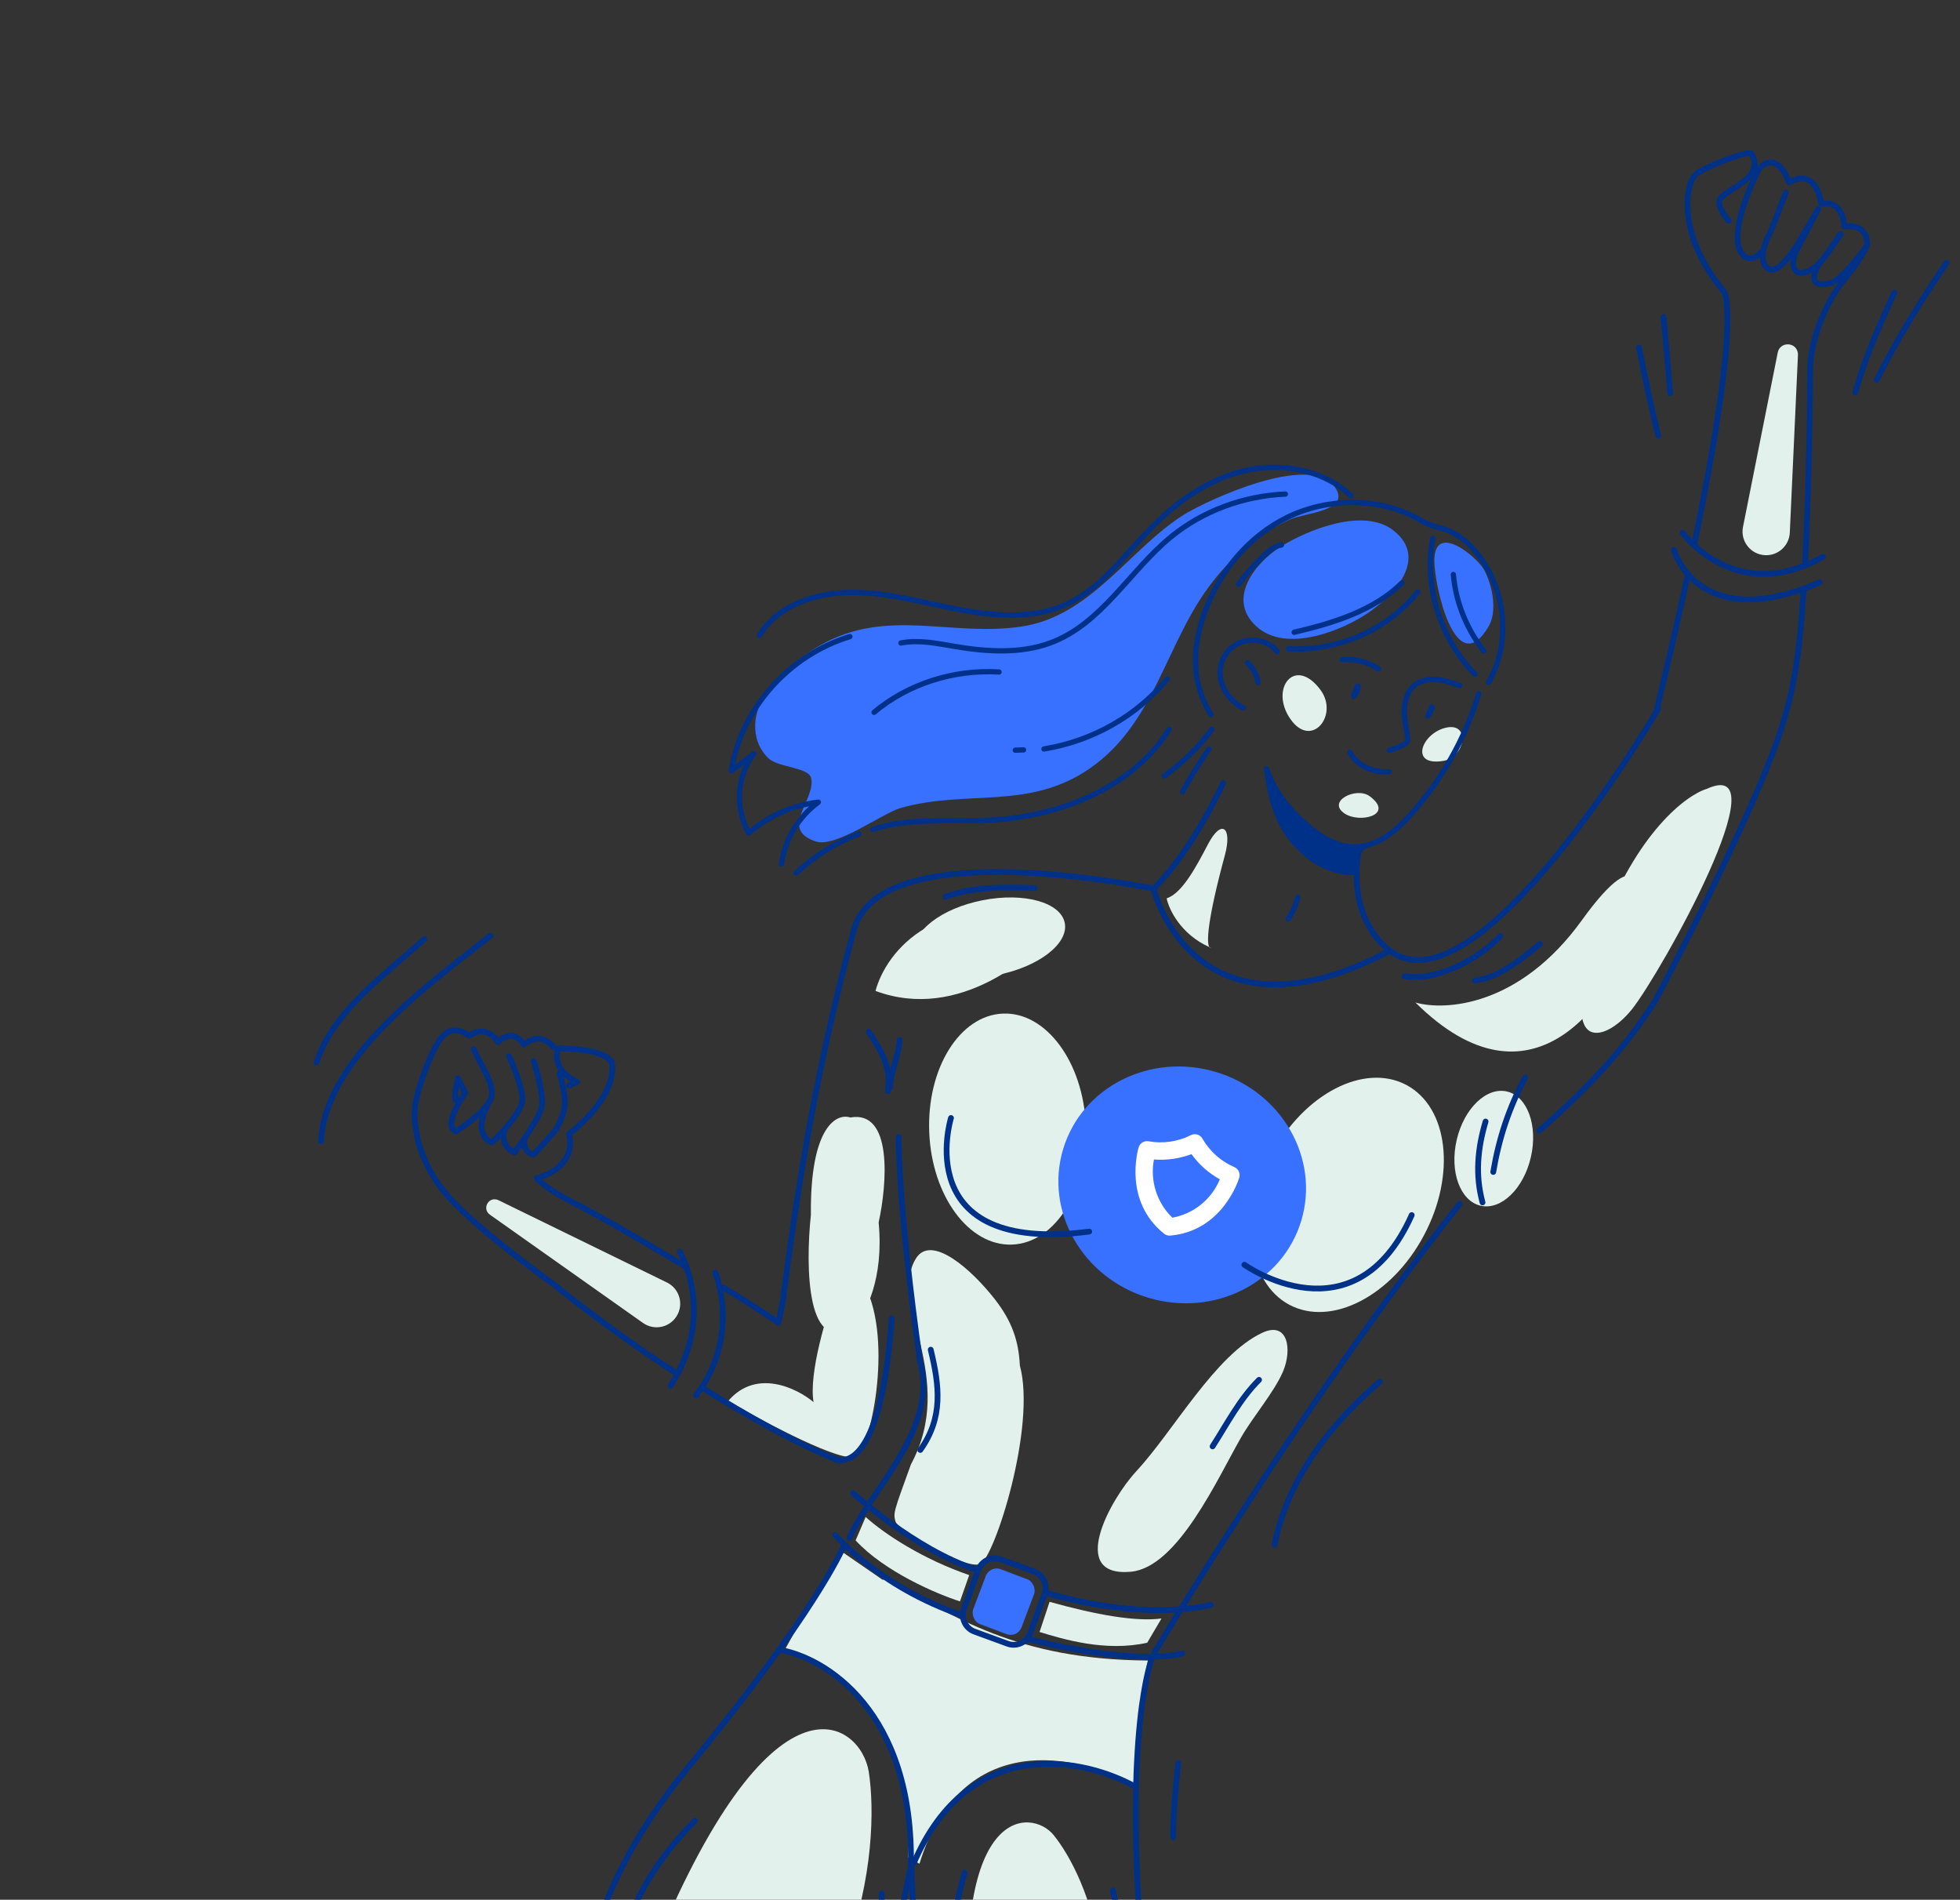 <svg width="679" height="658" viewBox="0 0 679 658" fill="none" xmlns="http://www.w3.org/2000/svg">
<rect x="0" y="0" width="679" height="658" fill="#333333" stroke="none"/>
<path d="M392.987 619.017C392.985 605.731 395.948 582.682 397.667 575.145C352.264 574.828 330.74 560.077 306.268 546.54L295.889 565.304C308.573 579.649 328.335 585.271 340.096 589.759C385.243 606.983 382.588 606.253 392.987 619.017Z" fill="#E2F1EB"/>
<path d="M318.522 645.529C333.115 598.275 373.819 607.692 392.347 618.308L387.988 603.822L290.944 536.966L271.415 572.268C307.94 579.3 315.407 622.583 314.575 643.345L318.522 645.529Z" fill="#E2F1EB"/>
<path d="M399.064 574.387C399.064 574.387 389.126 598.681 395.716 677.518C400.279 753.926 386.814 789.458 356.038 802.493C325.26 815.535 326.123 767.642 319.985 703.037C313.844 638.422 316.316 644.857 316.316 644.857" stroke="#003188" stroke-width="2" stroke-miterlimit="1.5" stroke-linecap="round" stroke-linejoin="round"/>
<path d="M291.883 536.303C291.883 536.303 282.269 558.832 238.796 611.644C195.323 664.457 201.517 703.188 198.258 722.919C195.002 742.644 159.084 823.418 224.632 799.415C224.632 799.415 297.43 745.785 315.256 647.563" stroke="#003188" stroke-width="2" stroke-miterlimit="1.5" stroke-linecap="round" stroke-linejoin="round"/>
<path d="M305.417 655.83C307.019 683.83 284.292 724.253 267.088 745.608" stroke="#003188" stroke-width="2" stroke-miterlimit="1.5" stroke-linecap="round" stroke-linejoin="round"/>
<path d="M240.74 630.656C222.273 649.211 213.506 669.088 211.317 695.199" stroke="#003188" stroke-width="2" stroke-miterlimit="1.5" stroke-linecap="round" stroke-linejoin="round"/>
<path d="M385.528 654.815C393.463 686.692 388.417 722.399 374.927 752.989" stroke="#003188" stroke-width="2" stroke-miterlimit="1.5" stroke-linecap="round" stroke-linejoin="round"/>
<path d="M332.134 735.577C326.855 706.401 325.988 678.112 334.146 648.633" stroke="#003188" stroke-width="2" stroke-miterlimit="1.5" stroke-linecap="round" stroke-linejoin="round"/>
<path d="M408.18 610.674C407.207 619.357 406.466 627.705 406.411 636.381" stroke="#003188" stroke-width="2" stroke-miterlimit="1.5" stroke-linecap="round" stroke-linejoin="round"/>
<path d="M364.705 756.89C397.228 695.215 376.395 649.723 365.044 635.641C357.355 626.103 328.823 624.834 336.603 707.898C342.827 774.349 357.931 768.247 364.705 756.89Z" fill="#E2F1EB"/>
<path d="M225.889 759.056C299.922 709.38 304.875 639.154 300.976 613.742C298.336 596.531 267.509 573.628 224.945 679.181C190.894 763.624 211.386 767.615 225.889 759.056Z" fill="#E2F1EB"/>
<path d="M393.929 619.181C376.19 609.003 335.867 600.016 316.481 645.496" stroke="#003188" stroke-width="2"/>
<path d="M269.836 571.394C285.628 573.909 316.879 592.587 315.549 647.177" stroke="#003188" stroke-width="2"/>
<path d="M418.515 292.353C414.287 300.413 409.554 309.357 404.163 311.158C404.941 314.961 408.987 323.564 418.969 328.05C419.124 328.261 419.309 328.33 419.508 328.285C419.326 328.208 419.147 328.129 418.969 328.05C417.924 326.629 418.207 318.798 424.329 296.228C426.958 286.536 423.179 283.46 418.515 292.353Z" fill="#E2F1EB"/>
<ellipse cx="349.047" cy="391.07" rx="40.036" ry="27.156" transform="rotate(-92.306 349.047 391.07)" fill="#E2F1EB"/>
<ellipse cx="466.937" cy="413.856" rx="43.127" ry="29.853" transform="rotate(-61.947 466.937 413.856)" fill="#E2F1EB"/>
<path d="M437.279 461.627C446.274 457.433 447.656 467.527 444.509 474.946C441.44 482.189 434.165 490.516 429.909 497.935C421.78 512.1 408.022 542.872 391.798 544.387C369.772 546.42 384.576 519.378 393.572 509.671C406.514 495.744 420.976 469.217 437.279 461.627Z" fill="#E2F1EB"/>
<path d="M317.365 435.798C322.674 427.412 336.547 439.621 344.672 450.054C350.58 457.64 352.887 464.41 353.309 472.953C359.064 494.204 344.53 539.414 339.612 541.681C334.694 543.948 311.043 529.957 310.238 527.014C309.434 524.071 309.433 524.07 315.577 507.204C331.799 477.015 307.74 450.988 317.365 435.798Z" fill="#E2F1EB"/>
<ellipse cx="517.483" cy="397.834" rx="20.302" ry="13.192" transform="rotate(102.941 517.483 397.834)" fill="#E2F1EB"/>
<path d="M281.84 485.638C280.12 475.647 286.34 455.302 289.664 446.379C292.837 436.621 296.933 440.406 298.584 443.518C309.837 461.532 302.013 500.791 296.662 504.363C292.382 507.221 265.251 492.846 252.221 485.301C261.92 473.875 276.008 480.765 281.84 485.638Z" fill="#E2F1EB"/>
<path d="M399.841 307.846C399.841 307.846 305.128 287.826 295.813 322.059C280.906 376.858 275.009 422.065 271.492 448.187" stroke="#003188" stroke-width="2" stroke-miterlimit="1.5" stroke-linecap="round" stroke-linejoin="round"/>
<path d="M271.554 448.8L269.687 458.168C269.687 458.168 264.312 454.276 250.538 445.932M201.859 418.189C217.186 426.534 227.653 432.928 237.287 438.56" stroke="#003188" stroke-width="2" stroke-miterlimit="1.5" stroke-linecap="round" stroke-linejoin="round"/>
<path d="M202.072 418.253C202.072 418.253 190.357 412.957 185.969 408.086C185.969 408.086 199.915 404.88 197.154 392.733C197.154 392.733 213.592 380.571 212.016 368.356C212.016 368.356 211.595 363.32 193.446 363.114C193.446 363.114 190.171 370.05 199.915 374.743L197.154 376.03" stroke="#003188" stroke-width="2" stroke-miterlimit="1.5" stroke-linecap="round" stroke-linejoin="round"/>
<path d="M191.7 362.626C191.7 362.626 187.42 356.802 181.478 361.847C181.478 361.847 178.042 355.572 172.471 360.934C172.471 360.934 169.066 354.469 162.439 358.766C162.439 358.766 156.741 353.674 152.32 360.2C148.99 365.114 145.263 375.398 144.101 381.282C143.118 386.259 143.714 389.056 144.689 394.578C144.689 394.578 146.908 404.93 154.539 413.495C154.539 413.495 160.563 422.089 192.639 445.483C192.639 445.483 210.219 459.96 233.969 475.42M290.939 506.019C275.959 500.065 258.957 490.5 243.355 480.714" stroke="#003188" stroke-width="2" stroke-miterlimit="1.5" stroke-linecap="round" stroke-linejoin="round"/>
<path d="M158.611 373.493L161.187 378.494C161.187 378.494 152.887 390.033 158 391.859C158 391.859 169.208 384.667 170.233 379.927C171.257 375.186 167.062 370.178 164.147 363.415" stroke="#003188" stroke-width="2" stroke-miterlimit="1.5" stroke-linecap="round" stroke-linejoin="round"/>
<path d="M158.736 373.734C158.736 373.734 157.272 377.93 157.79 380.92" stroke="#003188" stroke-width="2" stroke-miterlimit="1.5" stroke-linecap="round" stroke-linejoin="round"/>
<path d="M176.381 365.854C176.381 365.854 181.314 376.592 180.944 381.268C180.573 385.95 170.43 395.712 170.43 395.712C170.43 395.712 163.66 393.673 168.645 383.296" stroke="#003188" stroke-width="2" stroke-miterlimit="1.5" stroke-linecap="round" stroke-linejoin="round"/>
<path d="M184.895 367.55C184.895 367.55 188.312 378.309 187.747 382.845C187.195 387.297 178.269 399.141 178.269 399.141C178.269 399.141 173.583 397.508 174.601 392.053" stroke="#003188" stroke-width="2" stroke-miterlimit="1.5" stroke-linecap="round" stroke-linejoin="round"/>
<path d="M193.843 371.774C193.843 371.774 196.311 379.787 195.499 383.547C195.531 386.053 192.56 391.311 192.56 391.311C192.56 391.311 187.122 397.648 184.804 399.969C183.466 399.703 180.985 398.188 181.767 394.262" stroke="#003188" stroke-width="2" stroke-miterlimit="1.5" stroke-linecap="round" stroke-linejoin="round"/>
<path d="M311.273 393.837C311.273 393.837 311.273 419.236 318.73 471.622C325.483 494.853 300.63 517.207 294.315 532.687" stroke="#003188" stroke-width="2" stroke-miterlimit="1.5" stroke-linecap="round" stroke-linejoin="round"/>
<path d="M399.18 573.792C399.18 573.792 448.205 489.91 505.627 417.027" stroke="#003188" stroke-width="2" stroke-miterlimit="1.5" stroke-linecap="round" stroke-linejoin="round"/>
<path d="M533.231 391.629C556.872 371.071 566.36 357.396 573.267 346.905C573.267 346.905 607.784 282.134 617.396 251.429C621.106 239.575 623.396 227.885 624.808 204.453M619.764 63.164C629.56 57.723 630.909 70.61 630.909 70.61C638.733 69.054 638.957 78.464 638.957 78.464C647.602 77.348 646.858 84.963 646.858 84.963C643.819 91.199 639.31 96.234 639.31 96.234C626.7 112.249 627.082 128.122 627.082 128.122C627.082 128.122 627.059 160.558 625.355 194.514" stroke="#003188" stroke-width="2" stroke-miterlimit="1.5" stroke-linecap="round" stroke-linejoin="round"/>
<path d="M619.765 63.163C619.765 63.163 616.03 51.712 609.463 58.295C609.463 58.295 599.967 76.135 602.3 85.527C602.3 85.527 604.803 93.817 610.949 86.454" stroke="#003188" stroke-width="2" stroke-miterlimit="1.5" stroke-linecap="round" stroke-linejoin="round"/>
<path d="M618.691 66.66C617.847 68.907 613.517 80.1 613.119 80.814C610.254 85.942 609.622 91.675 612.837 93.198C615.972 94.683 619.559 88.94 622.04 85.808C622.04 85.808 623.896 82.572 629.885 72.436" stroke="#003188" stroke-width="2" stroke-miterlimit="1.5" stroke-linecap="round" stroke-linejoin="round"/>
<path d="M629.315 73.416C629.315 73.416 624.97 81.988 622.738 85.963C619.335 92.032 621.746 97.485 628.383 92.712C628.383 92.712 630.47 92.291 637.528 81.083" stroke="#003188" stroke-width="2" stroke-miterlimit="1.5" stroke-linecap="round" stroke-linejoin="round"/>
<path d="M637.676 81.112C637.676 81.112 633.609 87.207 630.168 91.506C629.138 92.794 625.294 100.404 634.311 97.996C636.669 97.37 641.862 91.888 646.365 85.627" stroke="#003188" stroke-width="2" stroke-miterlimit="1.5" stroke-linecap="round" stroke-linejoin="round"/>
<path d="M598.89 76.519C598.89 76.519 594.873 71.864 595.707 69.4C597.018 65.523 611.92 61.974 606.767 53.264C605.967 51.914 591.17 57.462 587.518 60.36C584.123 63.047 580.244 80.722 597.353 101.173C597.353 101.173 603.37 109.487 586.951 188.44M573.99 245.574C578.192 228.224 581.694 212.942 584.607 199.483" stroke="#003188" stroke-width="2" stroke-miterlimit="1.5" stroke-linecap="round" stroke-linejoin="round"/>
<path d="M574.433 245.537C574.433 245.537 510.956 354.322 480.592 328.578C480.592 328.578 466.436 318.287 470.755 294.148M423.713 271.263C423.713 271.263 413.351 294.124 400.12 307.31" stroke="#003188" stroke-width="2" stroke-miterlimit="1.5" stroke-linecap="round" stroke-linejoin="round"/>
<path fill-rule="evenodd" clip-rule="evenodd" d="M361.842 552.154C363.003 548.989 361.377 545.478 358.21 544.316L346.746 540.113C343.579 538.952 340.069 540.58 338.909 543.745L333.946 557.279C332.785 560.445 334.411 563.956 337.578 565.117L349.041 569.321C352.209 570.482 355.719 568.854 356.879 565.689L361.842 552.154Z" stroke="#003188" stroke-width="2" stroke-miterlimit="1.5" stroke-linecap="round" stroke-linejoin="round"/>
<path d="M295.512 517.122C295.512 517.122 316.668 536.646 338.441 543.768" stroke="#003188" stroke-width="2" stroke-miterlimit="1.5" stroke-linecap="round" stroke-linejoin="round"/>
<path d="M289.363 531.667C289.363 531.667 304.363 549.5 333.007 559.383" stroke="#003188" stroke-width="2" stroke-miterlimit="1.5" stroke-linecap="round" stroke-linejoin="round"/>
<path d="M362.37 551.667C362.37 551.667 393.54 561.688 419.491 555.855" stroke="#003188" stroke-width="2" stroke-miterlimit="1.5" stroke-linecap="round" stroke-linejoin="round"/>
<path d="M356.396 567.754C356.396 567.754 391.199 576.957 409.555 572.73" stroke="#003188" stroke-width="2" stroke-miterlimit="1.5" stroke-linecap="round" stroke-linejoin="round"/>
<path d="M235.504 433.591C235.504 433.591 248.328 455.125 232.316 479.971" stroke="#003188" stroke-width="2" stroke-miterlimit="1.5" stroke-linecap="round" stroke-linejoin="round"/>
<path d="M582.923 184.575C582.923 184.575 601.145 209.974 631.511 192.857" stroke="#003188" stroke-width="2" stroke-miterlimit="1.5" stroke-linecap="round" stroke-linejoin="round"/>
<path d="M399.859 308.62C399.859 308.62 414.104 363.98 480.325 329.917" stroke="#003188" stroke-width="2" stroke-miterlimit="1.5" stroke-linecap="round" stroke-linejoin="round"/>
<path d="M288.854 505.109C288.854 505.109 304.713 514.957 308.94 456.65" stroke="#003188" stroke-width="2" stroke-miterlimit="1.5" stroke-linecap="round" stroke-linejoin="round"/>
<path d="M247.777 440.769C247.777 440.769 256.879 462.553 241.152 483.284" stroke="#003188" stroke-width="2" stroke-miterlimit="1.5" stroke-linecap="round" stroke-linejoin="round"/>
<path d="M579.891 190.407C579.891 190.407 587.897 219.912 630.412 201.691" stroke="#003188" stroke-width="2" stroke-miterlimit="1.5" stroke-linecap="round" stroke-linejoin="round"/>
<path d="M307.585 377.962C308.72 369.496 305.692 364.594 300.969 357.396" stroke="#003188" stroke-width="2" stroke-miterlimit="1.5" stroke-linecap="round" stroke-linejoin="round"/>
<path d="M308.348 376.725C308.48 371.167 311.326 365.908 311.639 360.212" stroke="#003188" stroke-width="2" stroke-miterlimit="1.5" stroke-linecap="round" stroke-linejoin="round"/>
<path d="M486.578 338.121C497.283 340.072 511.988 332.421 519.741 324.271" stroke="#003188" stroke-width="2" stroke-miterlimit="1.5" stroke-linecap="round" stroke-linejoin="round"/>
<path d="M510.957 339.575C518.999 338.823 527.431 331.96 533.412 326.996" stroke="#003188" stroke-width="2" stroke-miterlimit="1.5" stroke-linecap="round" stroke-linejoin="round"/>
<path d="M327.617 310.609C337.41 307.01 348.181 307.28 358.45 307.604" stroke="#003188" stroke-width="2" stroke-miterlimit="1.5" stroke-linecap="round" stroke-linejoin="round"/>
<path d="M436.17 477.927C429.507 484.558 425.116 493.122 420.073 500.97" stroke="#003188" stroke-width="2" stroke-miterlimit="1.5" stroke-linecap="round" stroke-linejoin="round"/>
<path d="M322.43 467.478C325.449 480.008 326.845 490.963 318.818 502.206" stroke="#003188" stroke-width="2" stroke-miterlimit="1.5" stroke-linecap="round" stroke-linejoin="round"/>
<path d="M111.172 395.29C112.852 366.185 149.347 340.325 169.94 324.085" stroke="#003188" stroke-width="2" stroke-miterlimit="1.5" stroke-linecap="round" stroke-linejoin="round"/>
<path d="M109.678 367.996C115.299 350.144 133.66 337.442 147.041 325.221" stroke="#003188" stroke-width="2" stroke-miterlimit="1.5" stroke-linecap="round" stroke-linejoin="round"/>
<path d="M642.735 135.949C646.078 123.799 651.066 112.778 656.258 101.312" stroke="#003188" stroke-width="2" stroke-miterlimit="1.5" stroke-linecap="round" stroke-linejoin="round"/>
<path d="M650.17 131.55C657.217 117.394 665.474 104.151 674.315 91.052" stroke="#003188" stroke-width="2" stroke-miterlimit="1.5" stroke-linecap="round" stroke-linejoin="round"/>
<path d="M578.577 136.184C577.852 127.368 577.163 118.606 576.266 109.809" stroke="#003188" stroke-width="2" stroke-miterlimit="1.5" stroke-linecap="round" stroke-linejoin="round"/>
<path d="M574.463 150.827C571.879 140.705 569.881 130.579 567.773 120.357" stroke="#003188" stroke-width="2" stroke-miterlimit="1.5" stroke-linecap="round" stroke-linejoin="round"/>
<path d="M441.525 535.076C445.945 513.167 459.665 494.219 478.021 478.584" stroke="#003188" stroke-width="2" stroke-miterlimit="1.5" stroke-linecap="round" stroke-linejoin="round"/>
<path d="M513.586 416.478C511.015 406.964 511.872 397.837 514.65 388.454" stroke="#003188" stroke-width="2" stroke-miterlimit="1.5" stroke-linecap="round" stroke-linejoin="round"/>
<path d="M517.306 405.914C519.298 394.134 522.712 383.822 528.339 373.244" stroke="#003188" stroke-width="2" stroke-miterlimit="1.5" stroke-linecap="round" stroke-linejoin="round"/>
<path d="M281.007 269.508C282.664 277.065 269.76 287.164 282.567 291.442C289.56 293.765 305.602 281.704 311.962 279.877C334.971 273.333 356.34 280.767 377.447 266.219C400.516 250.338 403.836 222.074 420.225 201.318C427.291 192.352 436.196 184.605 446.941 179.893C452.112 177.622 468.079 176.957 462.532 168.839C454.028 156.451 417.709 173.476 409.885 178.423C390.985 190.485 377.868 213.458 353.827 217.02C329.386 220.646 307.106 210.309 284.13 223.52C274.78 228.93 262.094 239.252 261.628 250.787C261.469 255.247 262.772 259.114 266.002 262.453C269.307 265.892 280.147 265.664 281.007 269.508Z" fill="#3870FF"/>
<path d="M443.921 189.195C435.023 194.703 424.71 207.333 435.226 216.949C445.525 226.341 464.903 218.442 473.979 212.254C482.987 206.147 494.807 193.509 482.94 183.888C472.601 175.513 453.11 183.512 443.921 189.195Z" fill="#3870FF"/>
<path d="M496.894 194.179C496.84 202.593 504.255 236.354 515.677 217.019C518.879 211.559 516.96 202.587 514.088 197.281C511.707 192.977 496.977 180.545 496.894 194.179Z" fill="#3870FF"/>
<path d="M447.027 249.036C454.314 259.546 463.914 247.717 457.471 238.98C448.627 226.999 439.675 238.5 447.027 249.036Z" fill="#E2F1EB"/>
<path d="M500.504 252.145C492.265 254.375 488.315 265.571 500.097 263.523C507.732 262.207 509.612 249.705 500.504 252.145Z" fill="#E2F1EB"/>
<path d="M465.923 281.847C471.168 285.226 483.176 282.267 474.531 275.805C469.886 272.329 459.341 277.613 465.923 281.847Z" fill="#E2F1EB"/>
<path d="M470.157 237.732C469.759 238.901 469.316 240.088 468.918 241.256C469.91 240.309 470.444 238.978 470.458 237.631" stroke="#003188" stroke-width="1.833" stroke-miterlimit="10" stroke-linecap="round" stroke-linejoin="round"/>
<path d="M496.03 244.783C495.556 245.852 495.038 246.94 494.564 248.009C495.321 247.188 495.871 246.219 496.156 245.151" stroke="#003188" stroke-width="1.833" stroke-miterlimit="10" stroke-linecap="round" stroke-linejoin="round"/>
<path d="M464.986 228.508C469.359 228.075 473.936 229.212 477.591 231.714" stroke="#003188" stroke-width="1.833" stroke-miterlimit="10" stroke-linecap="round" stroke-linejoin="round"/>
<path d="M505.659 237.413C503.159 236.553 500.627 235.68 498.029 235.387C495.419 235.125 492.654 235.482 490.566 236.945C487.873 238.824 486.671 242.148 486.512 245.398C486.364 248.617 487.147 251.862 487.598 255.091C487.675 255.689 487.763 256.362 487.454 256.888C487.213 257.332 486.731 257.615 486.306 257.848C484.739 258.722 483.065 259.379 481.306 259.862" stroke="#003188" stroke-width="1.833" stroke-miterlimit="10" stroke-linecap="round" stroke-linejoin="round"/>
<path d="M467.625 260.56C468.823 262.893 470.95 264.753 473.422 265.889C475.894 267.024 478.601 267.429 481.273 267.322" stroke="#003188" stroke-width="1.833" stroke-miterlimit="10" stroke-linecap="round" stroke-linejoin="round"/>
<path d="M442.435 225.758C441.464 224.328 439.988 223.244 438.393 222.578C434.424 220.92 429.6 221.754 426.482 224.47C423.363 227.186 422.064 231.577 422.965 235.614C423.866 239.652 426.847 243.254 430.667 245.212" stroke="#003188" stroke-width="1.833" stroke-miterlimit="10" stroke-linecap="round" stroke-linejoin="round"/>
<path d="M432.16 229.507C434.098 231.368 435.427 233.856 435.823 236.424" stroke="#003188" stroke-width="1.833" stroke-miterlimit="10" stroke-linecap="round" stroke-linejoin="round"/>
<path d="M512.275 240.237C507.604 255.79 499.429 270.25 488.482 282.36C483.36 288.03 476.8 293.52 468.827 293.322C462.824 293.183 457.336 289.749 452.777 285.842C446.537 280.491 441.34 273.855 438.786 266.284" stroke="#003188" stroke-width="1.833" stroke-miterlimit="10" stroke-linecap="round" stroke-linejoin="round"/>
<path d="M491.106 205.048C480.886 218.034 463.697 225.609 446.429 224.722" stroke="#003188" stroke-width="1.833" stroke-miterlimit="10" stroke-linecap="round" stroke-linejoin="round"/>
<path d="M485.714 201.862C476.011 211.447 462.016 215.8 448.341 218.993" stroke="#003188" stroke-width="1.833" stroke-miterlimit="10" stroke-linecap="round" stroke-linejoin="round"/>
<path d="M419.513 247.494C417.037 243.546 415.355 239.182 414.629 234.677C413.382 227.13 414.696 219.471 417.23 212.373C422.24 198.334 432.318 185.829 446.057 179.137C459.795 172.446 477.341 172.085 491.152 179.619C492.523 180.38 493.871 181.203 495.345 181.788C496.984 182.435 498.718 182.725 500.392 183.278C505.557 184.956 509.707 188.852 512.842 193.152C522.006 205.787 523.183 223.201 515.698 236.317" stroke="#003188" stroke-width="1.833" stroke-miterlimit="10" stroke-linecap="round" stroke-linejoin="round"/>
<path d="M496.355 186.541C493.197 202.979 498.838 221.025 510.974 233.558" stroke="#003188" stroke-width="1.833" stroke-miterlimit="10" stroke-linecap="round" stroke-linejoin="round"/>
<path d="M503.484 198.986C504.287 208.431 508.027 217.762 514.024 225.479" stroke="#003188" stroke-width="1.833" stroke-miterlimit="10" stroke-linecap="round" stroke-linejoin="round"/>
<path d="M443.941 188.74C441.573 189.138 439.672 190.707 437.96 192.274C434.657 195.384 431.67 198.754 429.033 202.397" stroke="#003188" stroke-width="1.833" stroke-miterlimit="10" stroke-linecap="round" stroke-linejoin="round"/>
<path d="M419.803 252.656C415.247 258.822 409.641 264.275 403.343 268.76" stroke="#003188" stroke-width="1.833" stroke-miterlimit="10" stroke-linecap="round" stroke-linejoin="round"/>
<path d="M418.751 259.523C415.44 264.267 412.403 269.184 409.652 274.243" stroke="#003188" stroke-width="1.833" stroke-miterlimit="10" stroke-linecap="round" stroke-linejoin="round"/>
<path d="M449.587 310.843C448.908 313.473 447.787 315.973 446.294 318.263" stroke="#003188" stroke-width="1.833" stroke-miterlimit="10" stroke-linecap="round" stroke-linejoin="round"/>
<path d="M438.789 266.284C439.873 274.873 441.856 283.975 447.678 290.951C453.5 297.926 460.384 302.176 469.6 302.267C470.276 302.27 469.118 302.142 469.689 301.821C470.373 301.4 469.821 300.328 470.134 299.591C470.04 293.078 473.341 292.808 473.341 292.808C466.952 296.226 463.068 293.949 456.593 289.933C449.34 285.485 443.984 277.865 440.127 270.662" fill="#003188"/>
<path d="M438.789 266.284C439.873 274.873 441.856 283.975 447.678 290.951C453.5 297.926 460.384 302.176 469.6 302.267C470.276 302.27 469.118 302.142 469.689 301.821C470.373 301.4 469.821 300.328 470.134 299.591C470.04 293.078 473.341 292.808 473.341 292.808C466.952 296.226 463.068 293.949 456.593 289.933C449.34 285.485 443.984 277.865 440.127 270.662" stroke="#003188" stroke-width="1.833" stroke-miterlimit="10" stroke-linecap="round" stroke-linejoin="round"/>
<path d="M467.99 171.73C458.29 162.348 442.933 159.967 429.987 163.324C417.04 166.681 406.23 174.998 397.26 184.429C388.371 193.747 380.471 204.645 368.379 209.744C357.136 214.483 344.004 213.394 331.694 211.01C319.384 208.626 307.162 205.1 294.718 205.193C282.274 205.286 269.139 209.854 263.102 220.093" stroke="#003188" stroke-width="1.833" stroke-miterlimit="10" stroke-linecap="round" stroke-linejoin="round"/>
<path d="M294.426 220.494C273.078 227.017 256.674 245.597 253.358 266.994C255.975 265.016 258.548 263.057 261.166 261.08C255.22 268.756 254.529 279.886 259.378 288.562C265.955 282.723 274.478 278.926 283.495 277.84C276.531 283.002 271.878 290.839 270.683 299.29" stroke="#003188" stroke-width="1.833" stroke-miterlimit="10" stroke-linecap="round" stroke-linejoin="round"/>
<path d="M275.848 302.39C282.016 296.54 289.424 291.901 297.535 288.805" stroke="#003188" stroke-width="1.833" stroke-miterlimit="10" stroke-linecap="round" stroke-linejoin="round"/>
<path d="M302.304 287.309C314.979 283.068 329.064 284.726 342.581 284.073C367.277 282.891 392.457 272.744 404.99 252.649" stroke="#003188" stroke-width="1.833" stroke-miterlimit="10" stroke-linecap="round" stroke-linejoin="round"/>
<path d="M445.279 171.126C430.766 171.728 416.654 176.999 405.744 185.885C391.202 197.757 381.738 216.078 363.812 222.703C353.483 226.502 341.797 225.774 330.73 223.889C324.533 222.859 318.165 221.481 312.105 222.709" stroke="#003188" stroke-width="1.833" stroke-miterlimit="10" stroke-linecap="round" stroke-linejoin="round"/>
<path d="M346.106 232.755C330.336 231.786 314.476 236.903 302.808 246.716" stroke="#003188" stroke-width="1.833" stroke-miterlimit="10" stroke-linecap="round" stroke-linejoin="round"/>
<path d="M404.375 235.125C393.982 247.868 378.509 256.689 361.663 259.41" stroke="#003188" stroke-width="1.833" stroke-miterlimit="10" stroke-linecap="round" stroke-linejoin="round"/>
<path d="M354.593 259.726C353.64 259.762 352.686 259.798 351.733 259.834" stroke="#003188" stroke-width="1.833" stroke-miterlimit="10" stroke-linecap="round" stroke-linejoin="round"/>
<ellipse cx="342.974" cy="324.749" rx="26.384" ry="13.192" transform="rotate(-11.078 342.974 324.749)" fill="#E2F1EB"/>
<path d="M554.325 322.396C567.044 288.128 584.261 275.341 591.28 273.231C617.698 261.201 575.278 337.168 565.332 349.593C555.387 362.018 538.426 365.23 554.325 322.396Z" fill="#E2F1EB"/>
<path d="M280.914 420.821C280.601 390.051 289.886 385.49 294.568 387.056C309.378 384.402 307.284 410.204 304.385 423.437C306.264 443.054 299.806 454.979 296.343 458.489C279.396 471.279 278.996 438.706 280.914 420.821Z" fill="#E2F1EB"/>
<path d="M303.3 343.22C306.848 329.872 324.77 306.335 368.079 318.971C358.482 331.517 332.089 353.931 303.3 343.22Z" fill="#E2F1EB"/>
<path d="M547.943 318.809C526.409 348.657 500.562 350.185 490.33 347.218C530.61 387.159 558.013 347.41 566.68 322.544C569.407 308.863 569.477 288.962 547.943 318.809Z" fill="#E2F1EB"/>
<path d="M335.763 545.554C319.701 540.033 306.432 531.359 299.886 525.415L296.412 533.536C306.483 544.449 324.705 552.163 332.558 554.656L335.763 545.554Z" fill="#E2F1EB"/>
<path d="M363.604 554.813C379.962 559.383 393.612 561.762 402.375 560.583L397.425 568.977C383.009 572.233 368.154 567.701 360.244 565.289L360.131 565.254L363.604 554.813Z" fill="#E2F1EB"/>
<rect x="342.93" y="542.097" width="17.872" height="20.313" rx="4" transform="rotate(20.728 342.93 542.097)" fill="#3870FF"/>
<path d="M622.864 122.964C622.875 122.726 622.862 122.488 622.825 122.252C622.211 118.349 616.633 118.236 615.86 122.11L603.822 182.513C602.842 187.43 606.47 192.066 611.479 192.296C615.998 192.503 619.83 189.008 620.037 184.489L622.864 122.964Z" fill="#E2F1EB"/>
<path d="M172.66 415.69C172.434 415.58 172.195 415.499 171.949 415.45C168.855 414.834 167.115 418.88 169.691 420.701L222.754 458.222C226.557 460.911 231.835 459.881 234.348 455.959C236.983 451.846 235.444 446.356 231.055 444.213L172.66 415.69Z" fill="#E2F1EB"/>
<ellipse rx="43.055" ry="40.801" transform="matrix(-0.958 -0.288 -0.288 0.958 409.551 410.401)" fill="#3870FF"/>
<g clip-path="url(#clip0)">
<path d="M397.812 395.284C402.8 396.198 407.951 395.468 412.489 393.202C413.198 392.821 414.029 392.738 414.799 392.969C415.569 393.201 416.216 393.729 416.597 394.438C419.131 398.831 423.024 402.283 427.689 404.273C428.351 404.581 428.88 405.116 429.179 405.781C429.478 406.447 429.527 407.198 429.317 407.897C429.091 408.649 423.563 426.347 405.449 427.962C404.672 428.028 403.899 427.796 403.288 427.312C389.075 415.961 394.228 398.16 394.454 397.407C394.665 396.709 395.121 396.11 395.737 395.72C396.354 395.33 397.09 395.175 397.812 395.284ZM406.136 421.763C409.772 421.101 413.183 419.537 416.058 417.215C418.933 414.893 421.179 411.886 422.59 408.47C418.706 406.327 415.349 403.346 412.761 399.744C408.619 401.317 404.18 401.951 399.764 401.599C399.07 405.225 399.29 408.966 400.402 412.486C401.514 416.006 403.485 419.194 406.136 421.763Z" fill="white"/>
</g>
<path d="M329.449 387.234C329.449 387.234 314.67 434.645 377.334 426.579" stroke="#003188" stroke-width="2" stroke-miterlimit="1.5" stroke-linecap="round" stroke-linejoin="round"/>
<path d="M431.083 438.054C431.083 438.054 469.183 465.25 489.058 420.858" stroke="#003188" stroke-width="2" stroke-miterlimit="1.5" stroke-linecap="round" stroke-linejoin="round"/>
<defs>
<clipPath id="clip0">
<rect width="36.407" height="36.407" fill="white" transform="matrix(-0.958 -0.288 -0.288 0.958 432.23 398.214)"/>
</clipPath>
</defs>
</svg>
